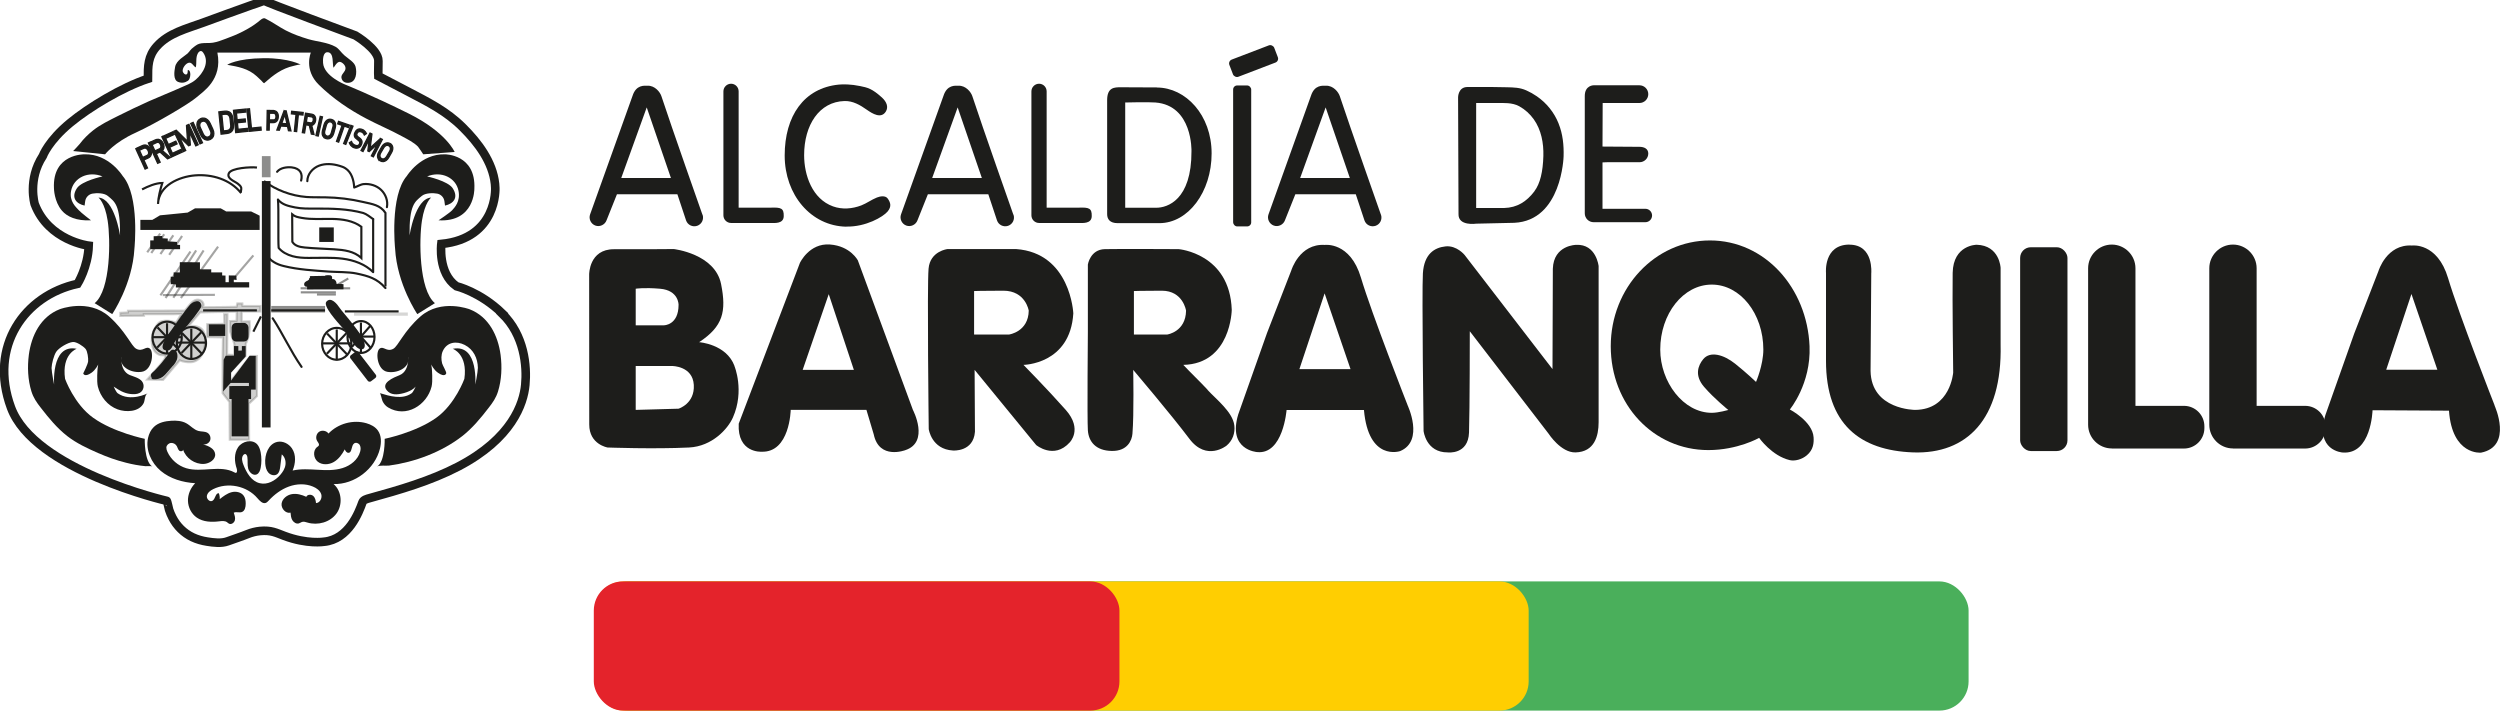 <?xml version="1.0" encoding="UTF-8"?>
<svg xmlns="http://www.w3.org/2000/svg" id="Capa_1" data-name="Capa 1" viewBox="0 0 290.5 82.57">
  <defs>
    <style>
      .cls-1, .cls-2, .cls-3, .cls-4, .cls-5, .cls-6, .cls-7, .cls-8 {
        stroke: #1d1d1b;
      }

      .cls-1, .cls-2, .cls-3, .cls-5, .cls-6, .cls-8 {
        stroke-width: .25px;
      }

      .cls-1, .cls-2, .cls-4, .cls-6 {
        fill: none;
      }

      .cls-1, .cls-3, .cls-4, .cls-5, .cls-6, .cls-7, .cls-8 {
        stroke-miterlimit: 10;
      }

      .cls-9 {
        fill: #4aaf5b;
      }

      .cls-10, .cls-3, .cls-11, .cls-5, .cls-7, .cls-8, .cls-12 {
        fill: #1d1d1b;
      }

      .cls-10, .cls-8 {
        opacity: .5;
      }

      .cls-2 {
        stroke-linecap: round;
        stroke-linejoin: round;
      }

      .cls-3 {
        opacity: .21;
      }

      .cls-11 {
        opacity: .18;
      }

      .cls-6 {
        opacity: .4;
      }

      .cls-7 {
        stroke-width: .15px;
      }

      .cls-13 {
        fill: #ffce01;
      }

      .cls-14 {
        fill: #e4232b;
      }
    </style>
  </defs>
  <g>
    <path class="cls-12" d="m85.35,42.53c-.94-2.55-4.11-2.77-4.11-2.77,2.77-1.83,3.19-3.55,2.55-6.75-.71-3.53-5.5-4.07-5.5-4.07,0,0-4.33.04-6.93.02-2.92-.02-2.9,2.93-2.9,2.93,0,0,.02,15.99.01,17.43-.01,2.33,2.13,2.68,2.13,2.68,0,0,5.4.2,9.47,0,2.68-.13,4.52-2.17,5.1-3.5,1.37-3.11.17-5.97.17-5.97Zm-11.48-8.98s.94-.16,2.82,0c2.19.18,2.16,1.87,2.16,1.87,0,2.38-1.7,2.38-1.7,2.38h-3.28v-4.25Zm4.98,13.94l-4.98.14v-5.1h4.25s2.37,0,2.5,2.19c.13,2.19-1.77,2.77-1.77,2.77Z"></path>
    <path class="cls-12" d="m99.7,30.29s-.85-1.7-3.26-1.88c-2.41-.18-3.49,2.14-3.49,2.14l-7.11,18.68c-.18,3.44,2.64,3.26,2.64,3.26,3.31.13,3.4-4.86,3.4-4.86h8.8l.85,2.85c.63,2.99,3.66,1.83,3.66,1.83,2.86-.94.89-4.68.89-4.68l-6.39-17.35Zm-6.43,12.69l3.03-8.8,2.92,8.8h-5.94Z"></path>
    <path class="cls-12" d="m118.91,42.4s5.45-.04,5.81-5.99c0,0-.31-7.02-6.66-7.47h-7.95s-2.03.22-2.21,2.28c-.18,2.06.02,18.64.02,18.64,0,0,.31,2.35,2.82,2.49,0,0,2.37.19,2.55-2.18l-.04-7.19,7.15,8.73s2.06,1.72,3.89-.29c0,0,1.56-1.52-.45-3.79-2.06-2.33-4.92-5.24-4.92-5.24Zm-1.65-3.53h-4.07v-5.05s.93-.04,3.4-.04c2.59,0,2.95,2.32,2.95,2.32-.04,2.46-2.28,2.77-2.28,2.77Z"></path>
    <path class="cls-12" d="m140.33,45.3c-.82-.89-2-2.01-2.83-2.9,5.54-.13,5.63-6.39,5.63-6.39-.22-6.57-6.17-7.06-6.17-7.06,0,0-6.88-.04-8.58,0-1.7.04-1.97,1.79-1.97,1.79v7.84s-.09,10.08,0,11.42c.09,1.34.94,2.37,2.77,2.4,1.83.04,2.35-1.23,2.41-2,.19-2.24.09-7.42.09-7.42,0,0,4.51,5.32,6.52,8s4.33.8,4.33.8c.7-.59,1.01-1.45.9-2.35-.19-1.56-2.12-3.04-3.12-4.13Zm-4.69-6.43h-3.88v-5.05s.89-.04,3.24-.04c2.48,0,2.82,2.32,2.82,2.32-.04,2.46-2.18,2.77-2.18,2.77Z"></path>
    <path class="cls-12" d="m163.55,47.05s-4.16-10.59-5.41-14.79c-1.25-4.2-4.2-3.8-4.2-3.8-2.95-.18-3.89,2.96-3.89,2.96l-2.82,7.27-3.35,9.47c-1.25,4.15,2.19,4.37,2.19,4.37,3.03.33,3.43-4.89,3.43-4.89h8.99c.53,6.02,4.2,4.78,4.2,4.78,2.86-1.19.85-5.38.85-5.38Zm-12.56-4.16l2.93-8.8,3.01,8.8h-5.94Z"></path>
  </g>
  <path class="cls-12" d="m289.88,47.12s-4.16-10.59-5.41-14.79c-1.25-4.2-4.2-3.8-4.2-3.8-2.95-.18-3.89,2.96-3.89,2.96l-2.82,7.27-3.35,9.47c-1.25,4.15,1.99,4.35,1.99,4.35,3.35.28,3.49-4.91,3.49-4.91l8.88.05c.37,5.22,3.72,4.88,3.72,4.88,3.75-.74,1.58-5.47,1.58-5.47Zm-12.6-4.16l2.93-8.8,3.01,8.8h-5.94Z"></path>
  <path class="cls-12" d="m6.3,44.91s-.47-4.99,2.61-4.38c0,0-1.76.6-1.35,3.49,0,0,1.06,2.95,3.26,4.52,2.38,1.71,6,2.45,6,2.45,0,0-.07,2.61.87,3.22-.14-.09-.62-.02-.79-.04-.76-.07-1.51-.21-2.25-.4-1.13-.28-2.2-.67-3.26-1.13-1.25-.55-2.5-1.13-3.58-1.97-1.18-.92-2.16-2.11-3.07-3.29-.48-.61-.86-1.16-1.09-1.9-.42-1.36-.48-2.84-.3-4.25.3-2.25,1.37-4.43,3.59-5.3,0,0,3.32-1.28,5.73.84,1.94,1.71,2.58,3.44,3.15,3.75.78.43,1.14-.4,1.61,0s.27,2.48-.94,2.68c-1.13.19-2.48-.47-2.41-1.47s-.34,1.31,1,1.85c.43.17,1.09.33,1.4.71.35.42.25,1.1-.26,1.37-.33.17-.72.16-1.08.12-.75-.09-1.32-.44-1.93-.86,0,0,.28.65.47.78,1.46,1.03,3.46.02,3.48,0-.37.19-.3.82-.47,1.15-.54,1.04-2.06,1.07-3.02.72-1.16-.42-2.01-1.48-2.3-2.65-.16-.64-.03-2.1-.03-2.1l.07-.47s-.28.62-.79.97c-.82.57-.95.07-.95.07,0,0,.54-1.06.57-1.41s-.07-1.16-.3-1.44c-.27-.32-1.06-.84-1.47-.8-.56.04-1.63.67-1.94,1.14-.27.41-.53,1.39-.54,1.88,0,.46.34,2.17.34,2.17Z"></path>
  <path class="cls-12" d="m11,35.23l2.04,1.27s2.35-3.45,2.58-7.61c0,0,.64-6.13-1.37-8.45,0,0-1.58-2.58-4.42-2.51,0,0-3.76-.09-3.56,3.95,0,0,.01,1.52.92,2.59.6.71,1.71,1.22,3.38,1.13,0,0-1.17-.89-1.44-1.2s-1.11-.99-.87-2.22c.3-1.54,2.01-2.35,3.65-1.68,0,0-2.41.52-2.97,1.37-.72,1.1-.08,1.81.89,2.02l.07-.51c.06-.44.4-.8.84-.88.47-.09,1.36-.09,1.79.27.8.67,1.46,1.03,1.42,4.58,0,0-.64-4.29-2.51-4.39,0,0,.74.54,1.07,2.68.34,2.14.37,8.04-1.51,9.59Z"></path>
  <path class="cls-12" d="m50.53,35.23l-2.04,1.27s-2.35-3.45-2.58-7.61c0,0-.64-6.13,1.37-8.45,0,0,1.58-2.58,4.42-2.51,0,0,3.62-.02,3.42,4.02,0,0,.05,3.89-4.16,3.65,0,0,1.31-.87,1.58-1.17s.98-1.01.74-2.25c-.3-1.54-2.01-2.35-3.65-1.68,0,0,2.41.52,2.97,1.37.72,1.1.08,1.81-.89,2.02l-.07-.51c-.06-.44-.4-.8-.84-.88-.47-.09-1.36-.09-1.79.27-.8.67-1.46,1.03-1.42,4.58,0,0,.64-4.29,2.51-4.39,0,0-.74.54-1.07,2.68-.34,2.14-.37,8.04,1.51,9.59Z"></path>
  <path class="cls-4" d="m58.36,36.41c-2.6-2.51-5.32-3.15-5.32-3.15-2.18-1.52-1.76-4.91-1.76-4.91,6.57-.65,6.27-6.51,6.27-6.51,0-.16-.01-.31-.03-.47-.27-2.56-1.97-4.8-3.74-6.56-1.88-1.88-4.04-2.95-6.37-4.17-1.15-.6-2.3-1.2-3.45-1.8,0,0-.02-.27.01-1.76.03-1.36-2.67-2.96-2.67-2.96,0,0-10.56-3.9-10.59-4.04,0,.02-1.42.49-1.5.52-1.88.67-3.76,1.35-5.63,2.04-1.88.69-3.97,1.19-5.35,2.73-1.05,1.17-1.04,2.31-1.04,3.78-3.04,1.01-6.86,3.33-9.03,5.12-2.55,2.1-3.19,3.86-3.19,3.86-1.78,2.74-.94,5.58-.94,5.58,1.61,4.27,6.28,4.84,6.28,4.84-.08,2.48-1.3,4.43-1.3,4.43-6.14,1.34-10.37,7.25-7.73,14.39,2.69,7.28,18.1,10.83,18.1,10.83.04,0,.24.92.27,1.03.1.31.23.61.38.9.51,1,1.32,1.81,2.35,2.3.53.25,1.1.41,1.68.5.76.12,1.66.24,2.39-.03.58-.21,1.72-.59,2.35-.85.45-.18.93-.3,1.42-.35,1.3-.12,1.86.21,2.8.56,2.67,1.01,4.63.69,4.63.69,2.87-.27,4.05-3.42,4.47-4.58.1-.29.52-.4.81-.48,3.51-.97,7.09-2,10.32-3.68,6.26-3.26,7.59-7.33,7.79-9.49.21-2.17-.1-5.78-2.7-8.29Z"></path>
  <path class="cls-12" d="m22.52,5.46c.38-.28.5-.37.9-.43.44-.06.89,0,1.32-.07.51-.08,1.02-.28,1.5-.46,1.31-.47,2.66-1.1,3.76-1.96.18-.14.54-.52.8-.4.83.4,1.58.96,2.4,1.39.83.43,1.73.75,2.63,1.02,1.06.31,2.19.35,3.17.89.39.22.62.65,1.04,1.01.49.42,1.15.78,1.28,1.31.17.68.09,1.78-.8,1.86-.41.04-.75-.14-.84-.55-.07-.35.24-.57.39-.85.21-.38-.03-.75-.37-.96-.09-.06-.21-.09-.32-.06-.07.02-.13.06-.19.11-.19.16-.28.39-.44.56-.15-.45.08-1.74-.66-1.8-.57-.05-.58.88-.55,1.24.1,1.54,2.55,2.51,2.55,2.51,0,0,3.05,1.21,7.41,3.38s5.33,4.46,5.33,4.46l-3.65.27s-.52-.8-.61-.89c-.5-.51-1.25-.87-1.87-1.21-1.35-.74-2.78-1.33-4.14-2.05-2-1.05-3.89-2.34-5.51-3.93-1.78-1.74-.93-3.74-.93-3.74h-10.86c.63,3.17-1.7,4.56-2.46,5.23s-4.65,2.99-7.08,4.1c-2.43,1.1-3.51,2.49-3.51,2.49,0,0-3.71-.38-3.71-.38.02,0,.73-.78.76-.82.44-.59.98-1.12,1.56-1.58.87-.69,1.84-1.14,2.82-1.64,1.21-.61,2.43-1.19,3.67-1.75,1.21-.54,2.45-1.02,3.65-1.56.61-.27,1.27-.5,1.78-.94.88-.76,1.63-2.04.88-3.13-.06-.08-.12-.16-.22-.19-.17-.05-.33.11-.41.26-.28.52-.11,1.09-.24,1.63-.29-.14-.45-.62-.81-.54-.36.07-.77.63-.71,1,.03.16.25.44.45.35.16-.07.12-.36.14-.5.43-.03.35,1.03.03,1.24-.35.23-.71.31-1.15.14-.6-.23-.45-1.22-.35-1.75.14-.77,1.13-1.26,1.44-1.55.35-.34.26-.41.75-.77Z"></path>
  <path class="cls-12" d="m55.22,44.91s.47-4.99-2.61-4.38c0,0,1.76.6,1.35,3.49,0,0-1.06,2.95-3.26,4.52-2.38,1.71-6,2.45-6,2.45,0,0,.07,2.61-.87,3.22.27-.17,1.06-.07,1.38-.11,2.98-.4,6.12-1.57,8.5-3.42,1.18-.92,2.16-2.11,3.07-3.29.48-.61.86-1.16,1.09-1.9.42-1.36.48-2.84.3-4.25-.3-2.25-1.37-4.43-3.59-5.3,0,0-3.32-1.28-5.73.84-1.94,1.71-2.58,3.44-3.15,3.75-.78.43-1.14-.4-1.61,0s-.27,2.48.94,2.68c1.13.19,2.48-.47,2.41-1.47s.34,1.31-1,1.85c-.64.26-2.45.95-1.32,1.94.25.22.61.3.94.29.67-.02,1.79-.34,2.24-.9,0,0-.28.65-.47.78-1.09.77-2.56.33-3.69-.02.08.02.25.81.31.93.15.31.35.55.64.73,2.1,1.27,4.52-.26,5.06-2.42.16-.64.03-2.1.03-2.1l-.07-.47s.28.62.79.97c.82.57.95.07.95.07.05-.18-.42-.93-.48-1.18-.11-.45-.12-.97.08-1.41.48-1.06,1.59-1.21,2.55-.72,1.02.52,1.51,1.54,1.53,2.67,0,.46-.34,2.17-.34,2.17Z"></path>
  <path class="cls-12" d="m170.79,38.49l9.16,11.91s1.43,2.22,3.13,2.17c2.2-.06,2.68-1.9,2.68-3.51v-18.14s-.27-2.57-2.59-2.47c0,0-2.64,0-2.73,2.78l-.04,11.66-10.21-13.26s-.92-1.14-2.22-1-2.49.89-2.63,3.13c-.13,2.23.08,18.32.08,18.32,0,0,.27,2.51,2.82,2.49,0,0,2.37.29,2.46-2.31s.09-11.77.09-11.77Z"></path>
  <path class="cls-12" d="m214.9,28.43c2.86,0,2.54,3.33,2.54,3.33l-.08,11.35c.08,4.52,5.18,4.52,5.18,4.52,4.11-.03,4.42-4.34,4.42-4.34,0,0-.11-8.67-.06-11.58.06-3.27,2.79-3.27,2.79-3.27,2.68.08,2.78,2.69,2.78,2.69v8.89c.21,8.76-3.98,12.76-10.15,12.55-6.21-.22-10.14-3.3-10.14-10.63v-10.23s-.31-3.29,2.73-3.29Z"></path>
  <rect class="cls-12" x="234.74" y="28.73" width="5.5" height="23.68" rx="1.24" ry="1.24"></rect>
  <path class="cls-12" d="m245.39,52.12h8.39c1.3,0,2.37-1.06,2.37-2.37v-.22c0-1.3-1.06-2.37-2.37-2.37h-5.64v-15.99c0-1.51-1.24-2.75-2.75-2.75h0c-1.51,0-2.75,1.24-2.75,2.75v18.19c0,1.51,1.24,2.75,2.75,2.75h0"></path>
  <path class="cls-12" d="m259.47,52.12h8.39c1.3,0,2.37-1.06,2.37-2.37v-.22c0-1.3-1.06-2.37-2.37-2.37h-5.64v-15.99c0-1.51-1.24-2.75-2.75-2.75h0c-1.51,0-2.75,1.24-2.75,2.75v18.19c0,1.51,1.24,2.75,2.75,2.75h0"></path>
  <path class="cls-1" d="m16.51,22.01c.69-.36,1.58-.74,2.35-.75-.23.73-.47,1.68-.5,2.44.09-2.16,2.46-3.17,4.3-3.32,1.98-.16,4.09.47,5.36,2.06-.09-.12.06-.48.01-.63-.07-.21-.23-.33-.39-.46-.38-.3-1.32-.59-1.05-1.21.27-.63,2.55-.76,3.27-.67"></path>
  <polygon class="cls-12" points="16.31 26.72 16.31 25.55 17.7 25.55 18.59 25.02 21.81 24.7 22.66 24.21 25.65 24.21 26.28 24.57 29.18 24.57 30.17 25.06 30.17 26.72 16.31 26.72"></polygon>
  <path class="cls-12" d="m210.74,50.82c-.12-1.86-2.76-3.24-2.76-3.24,0,0,2.47-2.97,2.29-7.35-.28-6.78-5.19-12.29-11.57-12.29s-11.53,5.5-11.53,12.29,4.96,12.07,11.34,12.07c3.42,0,5.9-1.42,5.9-1.42,0,0,1.49,2.11,3.57,2.59.58.13,1.38-.07,1.97-.56.78-.65.83-1.46.79-2.09Zm-6.7-6.45s-1.06-1.02-2.41-2.1c-1.33-1.06-2.9-1.51-3.71-.54-.63.76-1.03,1.92.09,3.22,1.16,1.35,2.82,2.69,2.82,2.69,0,0-1.15.33-1.92.33-3.31,0-5.99-3.59-5.99-7.35,0-4.17,2.68-7.55,5.99-7.55s5.99,3.38,5.99,7.55c0,1.79-.85,3.76-.85,3.76Z"></path>
  <path class="cls-12" d="m26.4,7.53s1.06-.74,4.26-.77c2.97-.02,4.32.77,4.32.77-.15-.09-.69.09-.84.12-1.4.3-2.41,1.1-3.45,2.02-.1-.03-.26-.24-.33-.31-.17-.16-.34-.33-.52-.49-.99-.91-2.16-1.12-3.44-1.34Z"></path>
  <path class="cls-12" d="m81.62,24.94s-3.62-10.27-4.77-13.78c-.16-.47-.75-1.22-1.59-1.2-.4,0-1.34-.13-1.76,1.18l-4.93,13.77c-.19.52.09,1.11.61,1.3.52.19,1.11-.09,1.3-.61l1.21-3.03h7.02l1.01,3.04c.18.53.76.81,1.29.63.53-.18.81-.76.63-1.29Zm-4.05-4.26h-5.38l2.96-8.2,2.81,8.2h-.39Z"></path>
  <path class="cls-12" d="m117.75,24.94s-3.62-10.27-4.77-13.78c-.16-.47-.75-1.22-1.59-1.2-.4,0-1.34-.13-1.76,1.18l-4.93,13.77c-.19.52.09,1.11.61,1.3.52.19,1.11-.09,1.3-.61l1.21-3.03h7.02l1.01,3.04c.18.53.76.81,1.29.63.53-.18.81-.76.63-1.29Zm-4.05-4.26h-5.38l2.96-8.2,2.81,8.2h-.39Z"></path>
  <path class="cls-12" d="m160.46,24.94s-3.62-10.27-4.78-13.78c-.16-.47-.75-1.22-1.59-1.2-.4,0-1.34-.13-1.76,1.18l-4.93,13.77c-.19.52.09,1.11.61,1.3s1.11-.09,1.3-.61l1.21-3.03h7.02l1.01,3.04c.18.53.76.81,1.29.63.53-.18.81-.76.63-1.29Zm-4-4.26h-5.38l2.96-8.2,2.81,8.2h-.39Z"></path>
  <path class="cls-12" d="m89.49,25.91c.49,0,1.56.13,1.58-.79s-.29-1.04-1.55-.99h-3.69v-13.51c0-.49-.39-.89-.88-.89h0c-.49,0-.89.4-.89.89v14.4c0,.49.4.89.89.89h4.54Z"></path>
  <path class="cls-12" d="m125.28,25.91c.49,0,1.56.13,1.58-.79s-.29-1.04-1.55-.99h-3.69v-13.51c0-.49-.39-.89-.88-.89h0c-.49,0-.89.4-.89.89v14.4c0,.49.4.89.89.89h4.54Z"></path>
  <path class="cls-12" d="m98.33,26.34c-4.08-.08-7.15-3.68-7.15-8.27s2.23-7.84,6.29-8.24c.49-.05,1.42-.05,2.47.17.87.18,1.38.28,2.55,1.34.55.51.76,1.09.45,1.61-.54.89-1.55.27-2.22-.2-.76-.54-1.62-1.04-2.59-1.01-2.93.08-4.69,2.78-4.69,6.29,0,2.35.95,5.08,3.35,5.95,1.07.39,2.24.29,3.29-.11.64-.25,1.19-.67,1.82-.92.38-.15.99-.26,1.26.13.31.45.48.91-.03,1.51-.51.6-2.5,1.79-4.8,1.74Z"></path>
  <rect class="cls-12" x="143.29" y="9.93" width="2.1" height="16.38" rx=".47" ry=".47"></rect>
  <path class="cls-12" d="m134.43,10.16l-4.19-.02c-.74,0-1.59,0-1.59,1.5v13.24c0,.58.31,1.05,1.22,1.05h4.85c3.35,0,6.07-3.63,6.07-8.1s-3.01-7.66-6.37-7.66Zm4.02,7.41c.02,5.7-2.82,6.57-4.09,6.57h-3.61v-12.23s2.63-.07,3.51,0c4.35.34,4.19,5.66,4.19,5.66Z"></path>
  <rect class="cls-12" x="142.88" y="6.03" width="5.58" height="2.14" rx=".48" ry=".48" transform="translate(7.09 52.55) rotate(-20.95)"></rect>
  <path class="cls-12" d="m186.21,18.87l.56-.02h3.75c.55,0,1.01-.45,1.01-1.01h0c0-.55-.47-.78-1.03-.78l-4.29-.03.02-5.06h4.27c.57,0,1.03-.46,1.03-1.03h0c0-.57-.46-1.03-1.03-1.03h-5.32s-1.03-.01-1.03,1.25v13.63c0,.57.46,1.03,1.03,1.03h6.01c.43,0,.78-.35.78-.78h0c0-.43-.35-.78-.78-.78h-4.98v-5.38Z"></path>
  <path class="cls-12" d="m181.1,14.33c-.51-1.27-1.39-2.36-2.52-3.14-.39-.27-.8-.5-1.23-.69-.74-.33-1.43-.34-2.23-.36-.59-.02-1.19-.02-1.78-.03-.94,0-1.88,0-2.82,0-1.1,0-1.09,1.21-1.09,1.21l.05,13.54c-.06,1.45,2.06,1.13,2.06,1.13l4.42-.1c5.53-.26,5.73-7.71,5.73-7.71.04-1.31-.09-2.6-.58-3.82Zm-2.8,7.9c-.91,1.2-2.01,1.9-3.52,1.94h-3.25v-12.2h2.29c.9,0,1.9-.07,2.72.38.67.37,1.25.9,1.69,1.52.87,1.23,1.15,2.77,1.11,4.25-.05,1.83-.37,3.21-1.04,4.1Z"></path>
  <path class="cls-12" d="m19.33,52.02s0-.03,0-.04c.03-.27.28-.49.55-.51s.54.14.67.38c.1.17.13.39.28.52s.47.06.44-.13c.32,1,1.37,1.72,2.42,1.67.65-.04,1.38-.51,1.31-1.15-.06-.64-.79-.95-1.41-1.13.33.07.7-.13.82-.44s0-.71-.29-.89c-.31-.19-.7-.13-1.05-.22-.55-.14-.93-.63-1.43-.9-.51-.28-1.12-.32-1.7-.29-.74.04-1.52.2-2.06.72-.36.34-.57.8-.68,1.28-.3,1.41.38,2.91,1.48,3.83s2.56,1.34,4,1.43c-.53.54-.86,1.29-.84,2.05s.4,1.51,1.02,1.94c.74.52,1.72.55,2.61.44.31-.04.65-.08.91.1.08.06.14.13.23.17.27.14.6-.1.68-.39s-.03-.59-.13-.88c.28-.15.64.03.94-.08.36-.13.45-.59.45-.97,0-.32-.04-.66-.23-.92-.3-.43-.92-.55-1.43-.41s-.94.47-1.36.8c.02-.23-.02-.47-.1-.68-.4-.06-.39.66-.74.87-.31.19-.72-.22-.65-.58s.4-.61.73-.77c1.69-.84,3.92-.39,5.14,1.05.26.3.6.68.97.55.14-.05.24-.17.35-.28.65-.7,1.43-1.29,2.33-1.62.9-.33,1.92-.37,2.8,0,.42.17.84.47.97.9s-.15,1-.61,1.02c-.03-.31-.1-.64-.34-.84s-.67-.17-.79.11c-.53-.24-1.11-.41-1.68-.31s-1.11.53-1.19,1.1c-.07.57.48,1.19,1.04,1.05.03.3.05.62.21.88s.47.46.76.37c.14-.04.26-.15.41-.18.19-.05.38.03.57.08,1.21.37,2.65-.03,3.39-1.05s.62-2.61-.34-3.42c2.45.06,4.81-1.75,5.39-4.12.17-.71.18-1.51-.24-2.1-.31-.44-.82-.7-1.34-.85-1.54-.44-3.3.04-4.4,1.2-.23-.33-.74-.43-1.08-.21s-.45.73-.24,1.07c.11.17.28.36.19.54-.04.07-.11.11-.18.16-.53.39-.45,1.3.06,1.71s1.29.37,1.86.04c.57-.33.97-.89,1.28-1.47.08.19.21.4.42.4.46,0,.3-.84.68-1.1.21-.14.53-.02.65.21s.11.5.04.75c-.25.94-1.11,1.62-2.04,1.91s-1.92.26-2.9.2c-.94-.05-1.96-.13-2.91.09.34-.8.44-1.82-.08-2.58-.37-.54-1.06-.89-1.7-.75-1.03.22-1.49,1.48-1.4,2.53.03.37.12.77.37,1.05s.71.4,1.01.18c.26-.19.32-.55.36-.87.06-.48.12-.96.18-1.44.35.28.49.77.43,1.21s-.31.84-.61,1.18c-.59.68-1.5,1.18-2.38.96-.96-.23-1.53-1.2-1.89-2.12-.15-.37-.27-.84-.02-1.15.05-.06.11-.11.19-.12.16-.01.25.18.28.34.07.45-.02.92.1,1.36s.58.85.99.67c.28-.13.4-.46.46-.77.11-.59.11-1.2,0-1.79-.07-.34-.18-.69-.41-.94-.59-.63-1.74-.37-2.22.35s-.43,1.67-.15,2.49c.06.19.06.5-.14.48-.04,0-.08-.03-.12-.05-1.67-.91-3.79.05-5.61-.49-.96-.29-1.78-1-2.19-1.91-.06-.14-.12-.29-.11-.44Z"></path>
  <path class="cls-2" d="m32.2,19.96c.37-.47,1.15-.57,1.7-.51,1.02.12,1.29.76,1.09,1.53"></path>
  <path class="cls-2" d="m35.71,21.05c0-.8.62-1.52,1.37-1.8s1.6-.21,2.37.02c.24.07.48.15.69.29.72.46.97,1.38,1.02,2.23.35-.11.74-.37,1.11-.4.73-.06,1.49.17,2.02.68s.81,1.28.67,2"></path>
  <path class="cls-1" d="m30.68,21.04c1.42,1.07,3.16,1.71,4.93,1.85.72.05,1.44.03,2.16.04,1.49.02,2.98.2,4.43.54,1.08.25,1.98.35,2.59,1.27v8.55"></path>
  <path class="cls-2" d="m43.36,25.46c-.27-.2-.83-.62-1.15-.71-1.8-.49-3.68-.52-5.55-.51-.8,0-1.6.02-2.38-.14s-1.46-.3-1.98-.9"></path>
  <path class="cls-2" d="m43.36,25.46c0,1.87-.01,4.29,0,6.16-.93-.93-2.24-1.39-3.54-1.56s-2.62-.08-3.94-.09c-.63,0-1.27-.03-1.89-.2s-1.2-.47-1.61-.96c-.08-.86.02-4.6-.08-5.6"></path>
  <path class="cls-2" d="m31.02,29.68c.2.3.47.57.78.76.36.23.77.38,1.19.48,1.69.42,3.5.51,5.24.64.91.06,2.29.03,3.18.22,1.43.3,2.42.59,3.38,1.69"></path>
  <rect class="cls-12" x="30.43" y="21.04" width="1.01" height="28.63"></rect>
  <path class="cls-2" d="m31.69,36.99c1.16,1.77,2.08,3.81,3.35,5.64"></path>
  <path class="cls-1" d="m41.98,29.97c-.83-.78-2-.93-3.14-1s-2.3-.1-3.43-.21c-.57-.06-1.14-.17-1.44-.66l-.02-3.19c.34.28.68.33,1.11.41,1.17.21,2.36.1,3.55.12s2.42.2,3.38.91v3.63Z"></path>
  <rect class="cls-5" x="37.22" y="26.55" width="1.44" height="1.44"></rect>
  <path class="cls-3" d="m27.49,37.28l.02-1.07-4.25.09-1.34,1.59c.3-.03.61-.03.91.04.74.16,1.01.71,1.01,1.41s-.06,1.51-.51,2.11c-.29.38-.72.63-1.2.64-.82.02-1.24-.22-1.24-.22l-1.94,2.28-1.84-.05s1.94-2.12,2.05-2.48c.09-.27.04-.33-.22-.34s-.34.01-.57-.12c-.21-.12-.38-.29-.5-.51-.22-.4-.27-.93-.22-1.36s.12-.74.34-1.14c.21-.38.42-.74.85-.83.26-.06.64-.07.9-.03.24.04.47.14.72.16.29-.34.52-.97.72-.94-.29-.04-.75,0-1.04,0h-3.43l.02.18c-.92,0-1.83.01-2.75.02v-.36s.89-.04.89-.04v-.2l6.6-.02c.42-.45.62-.85,1.07-1.14.37-.24.94-.14,1.09.31.05.15.03.31-.05.44,1.41,0,2.63-.03,3.91-.05l.09-.39h.58l.02.3h2.08v.64h-2.17v1.17s.92-.03.92-.03c.13,1.63-.45,2.61-.45,2.61l-.02,1.41-1.83,1.9v1.13s2.4-3.02,2.4-3.02h.75s0,4.66,0,4.66l-.93.89.02,4.18h-2.25l-.03-4.38-.8-1.03v-4.11l.04-2.37-1.85-.04.02-1.5,1.99-.04-.02-1.12h.38l-.04,4.7.85.04v-1.25l-.18-.54-.31-.92-.02-1.23.76-.02Z"></path>
  <line class="cls-1" x1="30.32" y1="36.77" x2="29.44" y2="38.54"></line>
  <line class="cls-6" x1="18.64" y1="34.32" x2="22.13" y2="29.23"></line>
  <line class="cls-6" x1="19.66" y1="29.61" x2="21.16" y2="27.42"></line>
  <line class="cls-6" x1="17.11" y1="29.32" x2="18.61" y2="27.14"></line>
  <line class="cls-6" x1="18.64" y1="29.52" x2="20.14" y2="27.34"></line>
  <line class="cls-6" x1="17.58" y1="29.4" x2="19.08" y2="27.22"></line>
  <line class="cls-6" x1="19.24" y1="34.63" x2="22.79" y2="29.1"></line>
  <line class="cls-6" x1="20.14" y1="34.6" x2="23.66" y2="29.1"></line>
  <line class="cls-6" x1="21.02" y1="34.63" x2="25.34" y2="28.66"></line>
  <line class="cls-6" x1="27.02" y1="32.51" x2="29.44" y2="29.68"></line>
  <line class="cls-6" x1="18.91" y1="34.29" x2="24.97" y2="34.26"></line>
  <polygon class="cls-5" points="20.3 31.78 21.02 31.78 21.02 30.59 23.11 30.6 23.11 31.42 23.61 31.42 24.42 31.42 24.42 31.78 25.69 31.78 25.69 32.13 26.08 32.14 26.08 32.92 26.71 32.92 26.71 32.13 27.34 32.14 27.36 32.39 27.03 32.35 27.05 32.92 28.83 32.92 28.83 33.28 20.56 33.28 20.55 32.92 19.96 32.9 19.96 32.28 20.3 32.3 20.3 31.78"></polygon>
  <rect class="cls-5" x="27.04" y="37.65" width="1.71" height="1.91" rx=".39" ry=".39"></rect>
  <rect class="cls-5" x="24.39" y="37.82" width="1.66" height="1.09"></rect>
  <polygon class="cls-5" points="26.11 41.84 26.3 41.46 27.31 41.46 27.31 40.34 27.57 40.34 27.57 40.88 28.23 40.85 28.23 40.34 28.42 40.34 28.42 41.37 26.73 43.25 26.73 44.38 26.06 45.15 26.11 41.84"></polygon>
  <rect class="cls-5" x="27.04" y="44.99" width="1.71" height="5.59"></rect>
  <rect class="cls-5" x="26.77" y="44.99" width="2.28" height="1.25"></rect>
  <polygon class="cls-5" points="26.9 44.37 29.05 44.37 29.05 45.15 29.59 45.15 29.59 41.48 29.05 41.48 26.9 44.37"></polygon>
  <g>
    <path class="cls-7" d="m15.78,17.28l.28-.13,1.08,2.37-.28.13-1.08-2.37Zm.66,1.07l.65-.29c.06-.03.11-.07.14-.13.03-.05.05-.12.04-.19,0-.07-.02-.15-.06-.23-.04-.08-.08-.15-.14-.2-.05-.05-.11-.08-.17-.1-.06-.01-.12,0-.18.02l-.65.29-.15-.32.64-.29c.12-.06.24-.07.36-.06.12.02.23.07.33.16.1.09.18.2.25.35.06.14.1.28.1.41,0,.13-.03.25-.1.36-.06.1-.16.18-.28.23l-.64.29-.15-.32Z"></path>
    <path class="cls-7" d="m17.24,16.61l.28-.13,1.09,2.37-.29.13-1.08-2.37Zm.61.99l.69-.31c.05-.02.09-.06.12-.11.03-.05.04-.11.04-.17,0-.07-.02-.14-.05-.21-.03-.07-.07-.13-.12-.18s-.1-.07-.15-.08c-.06-.01-.11,0-.16.02l-.69.32-.15-.32.68-.31c.12-.05.23-.07.35-.06.11.02.22.06.32.15.1.08.17.19.24.33.06.13.09.26.09.39s-.03.24-.1.33c-.06.1-.15.17-.27.23l-.68.31-.14-.32Zm.66,0l.25-.2,1.04.91-.33.15-.95-.86Z"></path>
    <path class="cls-7" d="m18.81,15.89l.29-.13,1.08,2.37-.28.13-1.09-2.37Zm.14-.06l1.16-.53.14.32-1.16.53-.15-.32Zm.47,1.03l1.01-.46.15.32-1.01.46-.15-.32Zm.47,1.02l1.16-.53.14.32-1.16.53-.15-.32Z"></path>
    <path class="cls-7" d="m21.68,14.57l.27-.12,1.08,2.37-.28.13-.81-1.77.06.1.12,1.57-.2.09-1.1-1.08-.05-.14.81,1.77-.28.13-1.09-2.37.27-.12,1.31,1.29-.12-1.83Z"></path>
    <path class="cls-7" d="m23.53,16.59l-.29.13-1.08-2.37.28-.13,1.09,2.37Z"></path>
    <path class="cls-7" d="m24,16.27c-.14-.02-.27-.08-.39-.19-.12-.1-.22-.24-.3-.42l-.31-.67c-.08-.17-.12-.34-.12-.5,0-.16.03-.3.11-.42.07-.12.18-.21.32-.28s.28-.08.42-.06c.14.02.27.09.39.19.12.11.22.24.3.42l.31.67c.08.17.12.34.12.5,0,.16-.03.3-.11.42-.07.12-.18.21-.32.28-.14.06-.28.09-.42.06Zm.46-.55c.04-.07.06-.16.06-.26,0-.1-.03-.2-.08-.3l-.32-.7c-.05-.11-.11-.19-.18-.26-.07-.06-.15-.1-.23-.12-.08-.01-.16,0-.25.04-.08.04-.15.09-.19.17-.04.07-.06.16-.06.26,0,.1.03.2.08.3l.32.7c.05.1.11.19.18.26.07.06.15.1.23.12.08.01.17,0,.25-.04.08-.04.15-.09.19-.17Z"></path>
  </g>
  <g>
    <path class="cls-7" d="m25.43,13l.31-.03.26,2.59-.31.03-.26-2.59Zm.43,2.22l.5-.05c.16-.02.28-.08.36-.19s.11-.25.09-.43l-.08-.76c-.02-.18-.08-.32-.18-.41-.1-.09-.23-.12-.39-.11l-.5.05-.03-.35.49-.05c.18-.02.33,0,.47.06.14.06.24.16.32.29.08.13.13.3.15.49l.07.74c.02.19,0,.37-.05.51-.05.15-.14.26-.26.35-.12.08-.27.13-.44.15l-.49.05-.03-.35Z"></path>
    <path class="cls-7" d="m27.13,12.82l.31-.03.26,2.59-.31.03-.26-2.59Zm.15-.02l1.27-.13.03.35-1.27.13-.03-.35Zm.11,1.13l1.1-.11.03.35-1.1.11-.03-.35Zm.11,1.11l1.27-.13.03.35-1.27.13-.03-.35Z"></path>
    <path class="cls-7" d="m28.68,12.67l.31-.03.26,2.59-.31.03-.26-2.59Zm.38,2.23l1.26-.13.03.35-1.26.13-.03-.35Z"></path>
  </g>
  <g>
    <path class="cls-7" d="m31.05,12.83h.27s-.04,2.29-.04,2.29h-.27s.04-2.29.04-2.29Zm.12,1.1h.61c.06.01.11,0,.15-.03.05-.03.08-.08.1-.14.03-.06.04-.13.04-.2,0-.08-.01-.15-.03-.21-.02-.06-.06-.11-.1-.14-.04-.03-.09-.05-.15-.05h-.61s0-.32,0-.32h.6c.11.02.21.05.3.1.09.06.15.14.2.25.05.11.07.23.06.37s-.03.26-.08.37-.12.18-.21.24-.19.08-.3.08h-.6s0-.32,0-.32Z"></path>
    <path class="cls-7" d="m33.02,12.88h.23s.56,2.33.56,2.33l-.29-.02-.42-1.87-.64,1.81-.29-.02.84-2.24Zm-.47,1.45l1,.06-.02.31-1-.06.02-.3Z"></path>
    <path class="cls-7" d="m33.89,12.93l1.34.14-.03.3-1.34-.14.03-.3Zm.52.24l.27.03-.21,2.09-.27-.03.21-2.09Z"></path>
    <path class="cls-7" d="m35.5,13.15l.26.04-.37,2.26-.26-.04.37-2.26Zm-.05,1.02l.64.11s.1,0,.14-.02c.04-.02.08-.06.11-.11.03-.05.05-.11.06-.18.01-.07.01-.13,0-.19-.01-.06-.03-.1-.07-.14-.03-.03-.08-.06-.13-.06l-.64-.11.05-.3.63.1c.11.02.2.06.27.13s.12.15.15.26c.03.11.03.23.01.36-.02.13-.06.24-.13.33s-.14.16-.23.2c-.09.04-.19.05-.3.03l-.63-.1.05-.3Zm.47.32l.27-.03.3,1.17-.31-.05-.26-1.09Z"></path>
    <path class="cls-7" d="m36.97,15.81l-.26-.06.5-2.23.26.06-.49,2.23Z"></path>
    <path class="cls-7" d="m37.59,15.93c-.08-.09-.13-.21-.15-.35-.02-.14,0-.29.04-.45l.17-.63c.05-.16.11-.29.2-.4.09-.11.19-.18.31-.22.12-.04.24-.04.37,0,.13.03.23.1.31.19.08.1.13.21.15.35.02.14,0,.29-.04.45l-.17.62c-.05.16-.11.3-.2.4-.09.11-.19.18-.31.22-.11.04-.24.04-.37,0-.13-.04-.23-.1-.31-.19Zm.61-.12c.07-.02.13-.07.18-.14.05-.07.09-.15.12-.25l.18-.65c.03-.1.04-.19.03-.27-.01-.08-.04-.15-.09-.21-.05-.06-.11-.1-.18-.12-.08-.02-.15-.02-.22,0-.07.03-.13.07-.18.14-.05.07-.09.15-.12.25l-.18.65c-.03.1-.03.19-.02.27s.04.15.09.21c.05.06.11.1.18.12s.15.02.22,0Z"></path>
    <path class="cls-7" d="m39.79,14.45l.25.09-.69,1.98-.25-.09.69-1.98Zm-.45-.35l1.27.44-.1.29-1.27-.44.1-.29Z"></path>
    <path class="cls-7" d="m40.18,16.78l-.25-.1.84-2.12.25.1-.84,2.12Z"></path>
    <path class="cls-7" d="m40.88,17c-.07-.05-.12-.11-.17-.18-.05-.07-.09-.14-.12-.23l.25-.15c.03.1.08.18.15.25.06.07.14.13.24.17.13.06.24.07.33.05.1-.02.16-.09.21-.19.03-.07.04-.14.03-.19-.01-.06-.04-.11-.08-.15-.04-.04-.1-.09-.17-.14,0,0,0,0,0,0h0s-.02-.02-.02-.02c-.11-.08-.19-.15-.25-.21-.06-.06-.1-.15-.11-.25s0-.23.08-.37h0c.06-.13.13-.23.22-.3.09-.07.19-.11.3-.11.11,0,.24.02.37.08.06.03.12.06.17.11.05.04.1.09.15.15.04.06.08.13.12.2l-.24.17c-.04-.09-.09-.16-.14-.22-.05-.06-.11-.1-.18-.13-.12-.05-.22-.07-.32-.04-.09.03-.16.09-.21.2h0c-.03.07-.04.14-.03.19s.05.11.09.15c.04.04.1.1.18.16,0,0,0,0,0,0s0,0,0,0c0,0,0,0,.01,0s0,0,.01,0c.09.07.17.14.22.21s.09.15.1.25c.01.1-.01.22-.08.36h0c-.06.13-.13.23-.22.29s-.19.1-.31.11-.24-.02-.38-.08c-.08-.04-.16-.08-.22-.14Z"></path>
    <path class="cls-7" d="m44.21,16.09l.22.11-1.05,2.03-.23-.12.79-1.52-.03.1-1.01.93-.16-.08.16-1.34.07-.11-.79,1.52-.23-.12,1.05-2.03.22.11-.2,1.6,1.19-1.08Z"></path>
    <path class="cls-7" d="m43.92,18.43c-.05-.11-.07-.24-.05-.37.02-.14.06-.28.15-.42l.32-.56c.08-.15.18-.26.29-.34.11-.08.23-.13.35-.14.12-.01.24.02.36.08s.2.16.25.27c.05.11.07.24.05.37-.02.14-.06.28-.15.42l-.32.56c-.08.15-.18.26-.29.34-.11.08-.23.13-.35.14-.12,0-.24-.02-.36-.09s-.2-.16-.25-.27Zm.62.04c.07,0,.14-.04.21-.09.07-.05.13-.12.18-.21l.34-.58c.05-.09.08-.18.09-.26s0-.16-.03-.23-.08-.12-.15-.16c-.07-.04-.14-.05-.21-.05s-.14.03-.21.09c-.07.05-.13.12-.18.21l-.34.58c-.05.09-.08.17-.09.26s0,.16.03.23c.03.06.08.12.15.16.07.04.14.06.21.05Z"></path>
  </g>
  <rect class="cls-9" x="69.67" y="67.56" width="159.08" height="15.01" rx="3.39" ry="3.39"></rect>
  <rect class="cls-13" x="69.09" y="67.56" width="108.54" height="15.01" rx="3.39" ry="3.39"></rect>
  <rect class="cls-14" x="69" y="67.56" width="61.08" height="15.01" rx="3.39" ry="3.39"></rect>
  <path class="cls-12" d="m22.13,35.36c.18-.21.6-.4.87-.36.25.04.42.31.41.57s-1.44,2.09-2.26,2.97c-.2.21-1,1.39-1.1,1.66s-.32.53-.61.53c-1.4.01.28-2.1.5-2.41.73-1.02,1.36-2.01,2.18-2.96Z"></path>
  <path class="cls-12" d="m20.13,42.46c-.2.24-.42.47-.6.69-.2.24-.4.47-.65.65-.31.21-.7.31-1.08.27-.06,0-.12-.02-.16-.07-.03-.04-.03-.08-.04-.13-.02-.07-.05-.13-.06-.2-.05-.27.25-.43.44-.62.67-.7.93-1.02,1.44-1.69.22-.29.42-.9.86-.69.4.18.39.85.25,1.18-.09.22-.23.43-.39.62Z"></path>
  <ellipse class="cls-1" cx="22.24" cy="39.86" rx="1.7" ry="1.85"></ellipse>
  <g>
    <line class="cls-1" x1="22.23" y1="38.19" x2="22.23" y2="41.78"></line>
    <line class="cls-1" x1="20.52" y1="39.81" x2="23.9" y2="39.81"></line>
    <line class="cls-1" x1="21.09" y1="41.02" x2="23.38" y2="38.61"></line>
    <line class="cls-1" x1="21.12" y1="38.67" x2="23.49" y2="41.15"></line>
  </g>
  <ellipse class="cls-1" cx="39.13" cy="39.95" rx="1.7" ry="1.85"></ellipse>
  <g>
    <line class="cls-1" x1="39.13" y1="38.28" x2="39.13" y2="41.87"></line>
    <line class="cls-1" x1="37.41" y1="39.9" x2="40.79" y2="39.9"></line>
    <line class="cls-1" x1="37.98" y1="41.11" x2="40.27" y2="38.7"></line>
    <line class="cls-1" x1="38.01" y1="38.76" x2="40.38" y2="41.24"></line>
  </g>
  <ellipse class="cls-1" cx="41.95" cy="39.16" rx="1.57" ry="1.85"></ellipse>
  <g>
    <line class="cls-1" x1="41.94" y1="37.48" x2="41.94" y2="41.08"></line>
    <line class="cls-1" x1="40.35" y1="39.11" x2="43.48" y2="39.11"></line>
    <line class="cls-1" x1="40.88" y1="40.32" x2="43" y2="37.9"></line>
    <line class="cls-1" x1="40.91" y1="37.96" x2="43.1" y2="40.45"></line>
  </g>
  <ellipse class="cls-1" cx="19.42" cy="39.23" rx="1.7" ry="1.85"></ellipse>
  <g>
    <line class="cls-1" x1="19.41" y1="37.56" x2="19.41" y2="41.15"></line>
    <line class="cls-1" x1="17.7" y1="39.18" x2="21.07" y2="39.18"></line>
    <line class="cls-1" x1="18.26" y1="40.39" x2="20.56" y2="37.98"></line>
    <line class="cls-1" x1="18.3" y1="38.04" x2="20.66" y2="40.52"></line>
  </g>
  <path class="cls-12" d="m39.47,35.78c.34.53,2.9,3.23,2.92,4.31.01.72-.68.57-1.06.14-.34-.38-1.11-1.66-1.45-2.04-.76-.86-2.39-2.64-1.95-3.14.53-.62,1.26.3,1.54.73Z"></path>
  <rect class="cls-12" x="41.61" y="40.67" width="1.17" height="3.83" rx=".26" ry=".26" transform="translate(-17.22 34.62) rotate(-37.62)"></rect>
  <polygon class="cls-5" points="17.58 28.83 17.58 28.06 17.98 28.06 17.98 27.57 18.74 27.55 18.74 27.8 19.37 27.84 19.37 28.16 20.45 28.23 20.45 28.56 20.8 28.58 20.8 28.83 17.58 28.83"></polygon>
  <path class="cls-5" d="m35.7,32.78c.06-.04.13-.07.16-.1.06-.05.14-.09.17-.17.02-.04.05-.3-.02-.3.52,0,1.03-.02,1.55-.03v.29c.21-.09.06-.17.19-.29.05-.05.12-.06.19-.07.13-.01.25-.02.38,0,.03,0,.06,0,.08.02.06.03.08.11.07.18s-.03.14-.01.21c0,.02,0,.03.02.04.02.01.04,0,.06,0,.25-.06.4.1.44.34.03.18-.03.22.18.23.21.01.44-.03.63,0,0,.03,0,.36,0,.36-1.33,0-2.66,0-3.98.01v-.27c-.02-.09-.4.08-.34-.25.02-.08.11-.15.21-.21Z"></path>
  <line class="cls-8" x1="34.93" y1="33.5" x2="40.69" y2="33.5"></line>
  <line class="cls-8" x1="34.95" y1="33.97" x2="39.03" y2="33.97"></line>
  <line class="cls-8" x1="36.83" y1="34.22" x2="39.03" y2="34.22"></line>
  <line class="cls-8" x1="40.47" y1="32.36" x2="38.51" y2="33.5"></line>
  <rect class="cls-12" x="23.6" y="35.94" width="6.25" height=".25"></rect>
  <rect class="cls-12" x="31.52" y="35.94" width="6.25" height=".25"></rect>
  <rect class="cls-12" x="40.07" y="36.06" width="6.25" height=".25"></rect>
  <rect class="cls-10" x="31.52" y="35.55" width="6.25" height=".76"></rect>
  <rect class="cls-11" x="41.14" y="36.31" width="6.25" height=".38"></rect>
  <rect class="cls-10" x="30.43" y="18.14" width="1.01" height="2.46"></rect>
</svg>
